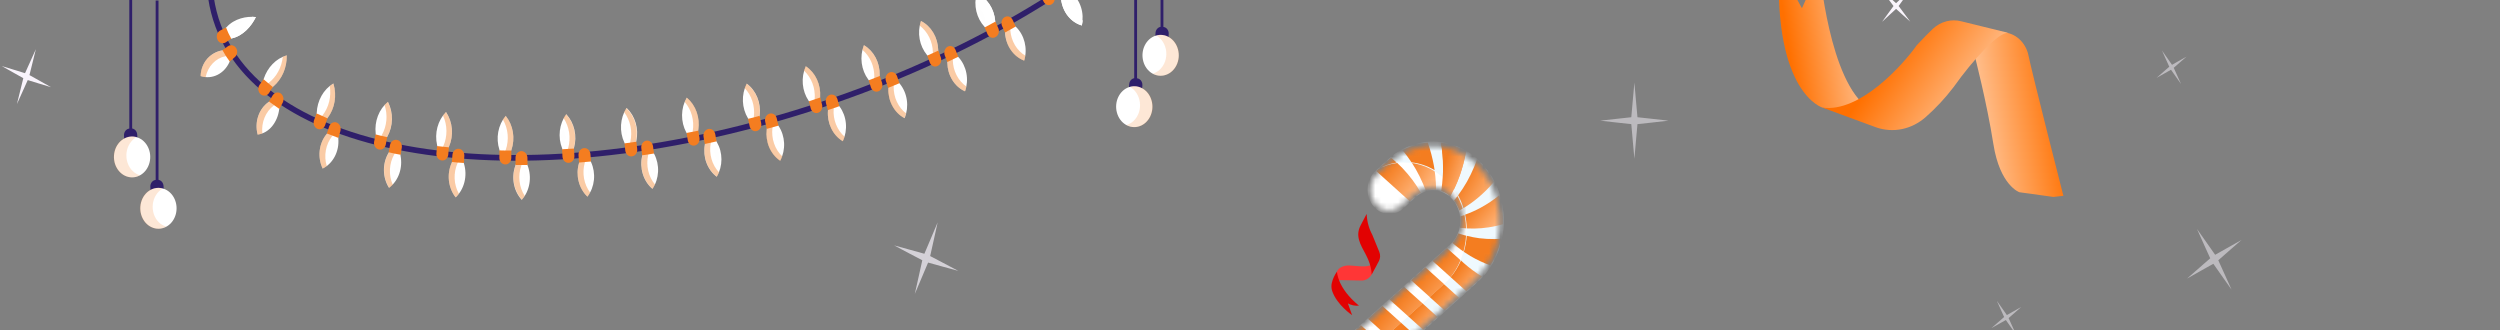 <svg width="439" height="58" viewBox="0 0 439 58" fill="none" xmlns="http://www.w3.org/2000/svg">
<rect x="0" y="0" width="439" height="58" fill="#808080" stroke="none"/>
<g clip-path="url(#clip0_9801_1904)">
<path d="M234.49 49.169L234.773 47.697C234.773 47.697 235.159 46.467 237.232 46.635C239.304 46.803 240.341 46.971 241.226 46.212L241.744 46.561L240.961 47.999C240.773 48.408 240.481 48.745 240.122 48.97C239.764 49.194 239.353 49.296 238.943 49.263C237.43 49.222 234.49 49.169 234.49 49.169Z" fill="#FF3636"/>
<path d="M240.973 41.225L242.214 44.263C242.315 44.517 242.36 44.794 242.346 45.071C242.331 45.348 242.257 45.617 242.129 45.856L240.846 48.235C240.846 48.235 240.973 46.891 239.876 44.781C238.834 42.858 237.972 41.42 238.918 39.586C239.864 37.751 239.99 37.57 239.99 37.57C240.035 38.861 240.373 40.119 240.973 41.225Z" fill="#E20202"/>
<path d="M238.636 53.671C237.967 53.742 237.294 53.607 236.69 53.281L237.431 55.344C237.431 55.344 234.731 53.529 233.924 51.077C233.777 50.623 233.758 50.131 233.87 49.665C234.047 48.947 234.355 48.277 234.774 47.696C234.774 47.696 234.798 50.559 238.636 53.671Z" fill="#E20202"/>
<mask id="mask0_9801_1904" style="mask-type:luminance" maskUnits="userSpaceOnUse" x="228" y="25" width="36" height="48">
<path d="M228.02 69.807C227.959 69.2 228.038 68.586 228.248 68.023C228.459 67.46 228.795 66.966 229.225 66.588L255.019 43.423C256.092 42.409 256.768 40.967 256.902 39.404C257.036 37.842 256.617 36.284 255.735 35.061C254.853 33.839 253.577 33.049 252.18 32.861C250.784 32.673 249.376 33.101 248.259 34.055L246.023 36.071C245.696 36.391 245.314 36.635 244.9 36.786C244.486 36.938 244.049 36.994 243.615 36.952C243.181 36.911 242.759 36.771 242.375 36.543C241.99 36.315 241.651 36.002 241.378 35.624C241.105 35.245 240.903 34.809 240.785 34.342C240.666 33.874 240.634 33.385 240.69 32.903C240.745 32.421 240.888 31.957 241.109 31.538C241.33 31.119 241.624 30.755 241.974 30.466L244.21 28.45C246.662 26.316 249.768 25.343 252.857 25.741C255.947 26.139 258.772 27.877 260.723 30.578C262.674 33.28 263.594 36.729 263.284 40.181C262.974 43.633 261.46 46.81 259.068 49.027L233.25 72.192C232.92 72.49 232.54 72.713 232.133 72.846C231.725 72.98 231.298 73.023 230.876 72.972C230.149 72.882 229.472 72.52 228.953 71.945C228.434 71.37 228.106 70.617 228.02 69.807Z" fill="white"/>
</mask>
<g mask="url(#mask0_9801_1904)">
<path d="M228.241 72.072C228.554 72.511 228.942 72.877 229.382 73.149C229.822 73.42 230.306 73.592 230.806 73.655C231.306 73.717 231.812 73.669 232.295 73.513C232.778 73.356 233.229 73.095 233.621 72.744L259.415 49.579C261.985 47.271 263.628 43.919 263.982 40.259C264.337 36.6 263.373 32.934 261.304 30.067C259.234 27.2 256.229 25.367 252.948 24.972C249.667 24.577 246.38 25.652 243.81 27.96L241.574 29.976C241.183 30.329 240.857 30.765 240.616 31.258C240.376 31.751 240.225 32.292 240.171 32.851C240.118 33.41 240.164 33.974 240.307 34.513C240.449 35.052 240.685 35.554 241.002 35.991C241.318 36.428 241.709 36.791 242.151 37.059C242.594 37.328 243.079 37.496 243.58 37.556C244.08 37.615 244.587 37.563 245.07 37.404C245.553 37.246 246.003 36.982 246.394 36.629L248.63 34.613C249.12 34.172 249.682 33.842 250.286 33.644C250.89 33.445 251.523 33.381 252.149 33.455C252.775 33.53 253.382 33.741 253.935 34.077C254.488 34.412 254.976 34.866 255.372 35.413C255.767 35.959 256.063 36.587 256.241 37.26C256.419 37.934 256.476 38.64 256.41 39.338C256.343 40.037 256.154 40.714 255.853 41.33C255.552 41.947 255.145 42.491 254.655 42.933L228.819 66.071C228.428 66.422 228.103 66.857 227.862 67.349C227.621 67.84 227.469 68.38 227.415 68.938C227.362 69.495 227.407 70.059 227.549 70.596C227.69 71.134 227.925 71.636 228.241 72.072Z" fill="white"/>
<path d="M242.37 64.713L239.719 62.327L236.441 59.37L238.96 57.105L242.244 60.062L244.889 62.448L242.37 64.713Z" fill="#F47D20"/>
<path d="M246.148 61.319L243.497 58.934L240.22 55.977L242.732 53.712L246.016 56.669L248.667 59.055L246.148 61.319Z" fill="url(#paint0_linear_9801_1904)"/>
<path d="M249.926 57.926L247.275 55.54L243.991 52.583L246.51 50.325L249.793 53.275L252.444 55.668L249.926 57.926Z" fill="url(#paint1_linear_9801_1904)"/>
<path d="M253.711 54.532L251.06 52.146L247.771 49.189L250.289 46.931L253.579 49.888L256.224 52.267L253.711 54.532Z" fill="url(#paint2_linear_9801_1904)"/>
<path d="M257.481 51.145L254.733 48.672L251.546 45.802L254.064 43.537L256.511 45.735L257.029 46.212C258.036 47.1 259.108 47.891 260.234 48.578C260.234 48.578 260.023 48.799 259.698 49.122C259.373 49.444 259.095 49.713 258.74 50.016L257.481 51.145Z" fill="url(#paint3_linear_9801_1904)"/>
<path d="M261.73 46.608C260.508 46.171 259.323 45.615 258.187 44.948C257.79 44.713 257.41 44.465 257.055 44.223C256.699 43.981 256.271 43.665 255.97 43.416C255.368 42.966 255.036 42.637 255.036 42.637L255.223 42.395C255.37 42.227 255.503 42.045 255.621 41.85C255.741 41.659 255.849 41.459 255.946 41.252C256.024 41.084 256.066 40.97 256.066 40.97C256.066 40.97 256.518 41.131 257.205 41.319L257.555 41.407C258.283 41.59 259.019 41.731 259.76 41.83C260.636 41.937 261.517 41.986 262.399 41.978C263.122 41.978 263.604 41.917 263.604 41.917C263.604 41.917 263.538 42.233 263.423 42.697C263.271 43.263 263.086 43.818 262.869 44.357C262.742 44.653 262.616 44.948 262.495 45.217C262.375 45.486 262.23 45.721 262.122 45.936C262.001 46.168 261.871 46.392 261.73 46.608Z" fill="url(#paint4_linear_9801_1904)"/>
<path d="M260.139 40.077C259.287 40.147 258.431 40.158 257.578 40.11H257.542C256.831 40.063 256.337 40.003 256.337 40.003C256.412 39.67 256.454 39.33 256.463 38.988C256.475 38.764 256.475 38.54 256.463 38.316C256.463 38.128 256.421 38 256.421 38C256.421 38 256.759 37.899 257.271 37.724C258.193 37.398 259.093 36.998 259.964 36.528C261.119 35.905 262.222 35.167 263.26 34.324C263.26 34.324 263.368 34.626 263.489 35.09C263.625 35.663 263.73 36.244 263.802 36.831C263.915 37.682 263.954 38.544 263.917 39.404C263.917 39.404 263.441 39.552 262.711 39.707C261.862 39.891 261.002 40.014 260.139 40.077Z" fill="url(#paint5_linear_9801_1904)"/>
<path d="M256.234 36.971C256.207 36.871 256.175 36.772 256.137 36.676C256.054 36.461 255.959 36.253 255.854 36.051C255.705 35.752 255.529 35.471 255.33 35.211C255.33 35.211 255.625 34.861 256.047 34.29C256.06 34.265 256.076 34.242 256.095 34.223C256.647 33.475 257.156 32.689 257.62 31.871C258.083 31.037 258.501 30.173 258.873 29.283C259.186 28.537 259.355 28.04 259.355 28.04C259.355 28.04 259.584 28.242 259.897 28.571C260.297 28.965 260.667 29.395 261.006 29.855C261.346 30.306 261.666 30.778 261.964 31.266C262.181 31.683 262.331 31.938 262.331 31.938C261.452 32.986 260.49 33.944 259.457 34.801C258.673 35.451 257.847 36.037 256.987 36.555C256.529 36.817 256.234 36.971 256.234 36.971Z" fill="url(#paint6_linear_9801_1904)"/>
<path d="M250.354 33.477C250.354 33.477 250.179 32.973 249.884 32.268C249.512 31.395 249.091 30.549 248.625 29.734C248.378 29.297 248.118 28.874 247.865 28.491C247.612 28.108 247.317 27.684 247.07 27.362C246.606 26.744 246.263 26.34 246.263 26.34L246.931 26.011C247.421 25.783 247.924 25.595 248.438 25.447C249.185 25.225 249.95 25.081 250.721 25.016C251.185 26.353 251.545 27.731 251.8 29.136C251.842 29.385 251.878 29.633 251.914 29.875C252.017 30.585 252.087 31.301 252.125 32.019C252.179 32.798 252.173 33.323 252.173 33.323C251.869 33.295 251.562 33.295 251.258 33.323C250.953 33.344 250.65 33.396 250.354 33.477Z" fill="url(#paint7_linear_9801_1904)"/>
<path d="M247.571 35.365L241.648 30.023C241.648 30.023 241.853 29.848 242.136 29.586L242.914 28.914L243.775 28.134L244.143 27.825L244.306 27.691C244.306 27.691 244.703 28.014 245.264 28.531L245.3 28.565C245.96 29.175 246.586 29.831 247.173 30.527C247.769 31.228 248.325 31.971 248.836 32.751C249.252 33.423 249.499 33.847 249.499 33.847C249.224 33.99 248.964 34.166 248.722 34.371L248.577 34.485L248.372 34.667L247.963 35.029L247.571 35.365Z" fill="url(#paint8_linear_9801_1904)"/>
<path d="M243.81 27.926L241.689 29.855C244.068 28.501 246.81 28.174 249.391 28.935C251.972 29.696 254.211 31.492 255.678 33.98C257.146 36.467 257.739 39.471 257.345 42.416C256.951 45.361 255.596 48.041 253.541 49.941L231.079 70.103C230.586 70.546 229.989 70.823 229.36 70.901C228.73 70.98 228.093 70.857 227.524 70.546C227.696 71.228 228.016 71.851 228.456 72.361C228.896 72.87 229.442 73.251 230.047 73.467C230.651 73.683 231.293 73.729 231.917 73.601C232.541 73.472 233.127 73.173 233.622 72.73L259.421 49.545C260.694 48.402 261.752 46.99 262.536 45.391C263.319 43.791 263.813 42.035 263.988 40.223C264.163 38.411 264.017 36.578 263.557 34.829C263.097 33.08 262.332 31.449 261.307 30.029C260.282 28.61 259.017 27.429 257.582 26.555C256.148 25.681 254.574 25.131 252.949 24.936C251.325 24.74 249.681 24.904 248.113 25.417C246.545 25.93 245.083 26.782 243.81 27.926Z" fill="#EFF9FE"/>
<path d="M245.263 28.544C244.166 28.702 243.098 29.054 242.1 29.586L242.877 28.914L243.738 28.134L244.106 27.825L244.269 27.691C244.269 27.691 244.666 28.014 245.227 28.531L245.263 28.544Z" fill="#F47D20"/>
<path d="M251.8 29.136C251.842 29.385 251.878 29.633 251.914 29.875C250.658 29.128 249.282 28.665 247.865 28.511C247.582 28.088 247.317 27.705 247.07 27.382C246.606 26.764 246.263 26.36 246.263 26.36L246.931 26.031C247.421 25.804 247.924 25.615 248.438 25.467C249.185 25.245 249.95 25.101 250.721 25.037C251.184 26.367 251.544 27.738 251.8 29.136Z" fill="#F47D20"/>
<path d="M254.674 34.492C254.435 34.284 254.184 34.095 253.921 33.927C253.647 33.778 253.366 33.648 253.077 33.537C253.21 32.672 253.302 31.799 253.355 30.923C253.393 30.398 253.407 29.871 253.397 29.344C253.385 27.91 253.262 26.48 253.029 25.07C253.794 25.178 254.55 25.356 255.289 25.601C256.024 25.869 256.739 26.202 257.428 26.595C257.18 28.004 256.825 29.387 256.367 30.728C256.076 31.561 255.74 32.373 255.361 33.161C254.975 33.967 254.674 34.492 254.674 34.492Z" fill="url(#paint9_linear_9801_1904)"/>
<path d="M256.367 30.728C256.076 31.561 255.74 32.373 255.361 33.161L255.193 32.926C254.664 32.176 254.057 31.499 253.385 30.91C253.424 30.384 253.438 29.857 253.427 29.33C253.416 27.896 253.293 26.466 253.06 25.056C253.825 25.165 254.58 25.342 255.319 25.587C256.055 25.856 256.77 26.188 257.458 26.582C257.201 27.996 256.836 29.383 256.367 30.728Z" fill="url(#paint10_linear_9801_1904)"/>
<path d="M259.457 34.794C258.673 35.444 257.847 36.031 256.987 36.548C256.747 35.76 256.432 35.003 256.047 34.29C256.06 34.265 256.076 34.242 256.095 34.223C256.647 33.475 257.156 32.689 257.619 31.871C258.083 31.037 258.501 30.173 258.873 29.283C259.186 28.537 259.355 28.04 259.355 28.04C259.355 28.04 259.584 28.242 259.897 28.571C260.296 28.965 260.667 29.395 261.006 29.855C261.346 30.306 261.666 30.778 261.964 31.266C262.18 31.683 262.331 31.938 262.331 31.938C261.452 32.984 260.49 33.94 259.457 34.794Z" fill="url(#paint11_linear_9801_1904)"/>
<path d="M262.736 39.673C261.036 40.06 259.299 40.207 257.567 40.11C257.542 39.294 257.445 38.484 257.277 37.69C258.2 37.364 259.1 36.964 259.971 36.494C261.126 35.871 262.229 35.133 263.266 34.29C263.266 34.29 263.375 34.592 263.495 35.056C263.632 35.628 263.736 36.21 263.809 36.797C263.922 37.648 263.96 38.51 263.923 39.37C263.923 39.37 263.459 39.518 262.736 39.673Z" fill="url(#paint12_linear_9801_1904)"/>
<path d="M261.73 46.609C260.508 46.171 259.323 45.616 258.187 44.949C257.79 44.714 257.41 44.465 257.055 44.223C257.32 43.31 257.488 42.365 257.555 41.407C258.283 41.59 259.019 41.731 259.76 41.831C260.636 41.937 261.517 41.986 262.399 41.978C263.122 41.978 263.604 41.918 263.604 41.918C263.604 41.918 263.538 42.234 263.423 42.697C263.271 43.264 263.086 43.818 262.869 44.357C262.742 44.653 262.616 44.949 262.495 45.218C262.375 45.486 262.23 45.722 262.122 45.937C262.002 46.168 261.871 46.392 261.73 46.609Z" fill="#F47D20"/>
<path d="M257.482 51.144L254.734 48.671C255.464 47.798 256.074 46.808 256.542 45.734L257.06 46.212C258.067 47.099 259.139 47.89 260.265 48.577C260.265 48.577 260.055 48.799 259.729 49.121C259.404 49.444 259.127 49.713 258.771 50.015L257.482 51.144Z" fill="url(#paint13_linear_9801_1904)"/>
<path d="M253.698 54.538L251.047 52.152L253.535 49.914H253.571L256.216 52.3L253.698 54.538Z" fill="url(#paint14_linear_9801_1904)"/>
<path d="M249.926 57.925L247.275 55.54L249.794 53.275L252.445 55.667L249.926 57.925Z" fill="url(#paint15_linear_9801_1904)"/>
<path d="M246.148 61.319L243.497 58.933L246.016 56.668L248.667 59.054L246.148 61.319Z" fill="#F47D20"/>
</g>
<g clip-path="url(#clip1_9801_1904)">
<path d="M142.047 19.113C193.145 2.774 229.211 -31.316 222.602 -57.03C215.993 -82.743 169.212 -90.343 118.113 -74.004C67.015 -57.665 30.949 -23.575 37.558 2.139C44.167 27.853 90.948 35.453 142.047 19.113Z" stroke="#2F1F6A" stroke-miterlimit="10"/>
<path fill-rule="evenodd" clip-rule="evenodd" d="M187.964 -1.468L187.12 -0.915L186.278 -0.356L186.323 -0.056C186.459 1.01 186.873 2.007 187.513 2.812C188.153 3.617 188.991 4.194 189.921 4.469L189.973 4.483L189.962 4.438C190.196 3.395 190.15 2.296 189.828 1.281C189.507 0.265 188.925 -0.622 188.155 -1.27L187.964 -1.468Z" fill="white"/>
<path fill-rule="evenodd" clip-rule="evenodd" d="M190.12 3.603C190.094 3.882 190.049 4.159 189.987 4.43L189.999 4.475L189.947 4.461C189.016 4.185 188.179 3.609 187.538 2.804C186.898 1.999 186.484 1.001 186.348 -0.064L186.303 -0.364L187.183 -0.947L187.227 -0.647C187.351 0.276 187.681 1.15 188.186 1.893C188.692 2.636 189.357 3.224 190.12 3.603Z" fill="white"/>
<path fill-rule="evenodd" clip-rule="evenodd" d="M189.122 0.478C189.4 0.992 189.491 1.536 189.306 1.656C189.121 1.775 188.745 1.443 188.461 0.906C188.178 0.37 188.097 -0.153 188.277 -0.271C188.457 -0.389 188.833 -0.057 189.122 0.478Z" fill="#FEFEFE"/>
<path fill-rule="evenodd" clip-rule="evenodd" d="M184.691 0.743C184.813 0.668 184.92 0.567 185.006 0.445C185.092 0.322 185.155 0.182 185.191 0.032C185.227 -0.118 185.236 -0.275 185.217 -0.429C185.198 -0.583 185.152 -0.732 185.081 -0.865L184.513 -1.963C183.921 -1.562 183.302 -1.201 182.7 -0.822L183.252 0.28C183.318 0.419 183.407 0.541 183.516 0.64C183.624 0.739 183.75 0.812 183.884 0.855C184.019 0.898 184.159 0.911 184.298 0.892C184.437 0.872 184.571 0.822 184.691 0.743Z" fill="#F47D20"/>
<path fill-rule="evenodd" clip-rule="evenodd" d="M178.213 4.551C177.921 4.717 177.638 4.892 177.345 5.052L176.466 5.532L176.489 5.832C176.565 6.907 176.92 7.934 177.511 8.787C178.101 9.64 178.902 10.282 179.813 10.633L179.853 10.62L179.872 10.566C180.164 9.54 180.182 8.44 179.922 7.401C179.661 6.363 179.135 5.432 178.408 4.724L178.213 4.551Z" fill="white"/>
<path fill-rule="evenodd" clip-rule="evenodd" d="M180.058 9.782C180.017 10.057 179.957 10.329 179.879 10.594L179.861 10.648L179.821 10.66C178.909 10.31 178.109 9.668 177.518 8.815C176.927 7.962 176.572 6.935 176.497 5.86L176.473 5.56L177.389 5.056L177.414 5.362C177.491 6.286 177.773 7.175 178.235 7.947C178.697 8.719 179.324 9.35 180.058 9.782Z" fill="#F47D20" fill-opacity="0.4"/>
<path fill-rule="evenodd" clip-rule="evenodd" d="M176.431 3.004C176.307 3.072 176.197 3.167 176.106 3.283C176.016 3.399 175.947 3.534 175.904 3.68C175.861 3.827 175.844 3.981 175.855 4.135C175.866 4.289 175.904 4.439 175.967 4.576L176.47 5.712C177.102 5.365 177.737 5.024 178.354 4.657L177.836 3.526C177.776 3.387 177.691 3.264 177.587 3.162C177.483 3.061 177.362 2.983 177.231 2.935C177.1 2.886 176.962 2.867 176.825 2.879C176.687 2.891 176.553 2.934 176.431 3.004Z" fill="#F47D20"/>
<path fill-rule="evenodd" clip-rule="evenodd" d="M179.246 6.58C179.496 7.133 179.533 7.695 179.366 7.778C179.199 7.862 178.821 7.524 178.571 6.971C178.321 6.417 178.284 5.856 178.451 5.772C178.619 5.689 178.991 6.028 179.246 6.58Z" fill="#FEFEFE"/>
<path fill-rule="evenodd" clip-rule="evenodd" d="M173.055 4.922L173.919 4.447L174.789 3.976L174.765 3.67C174.675 2.608 174.326 1.594 173.756 0.739C173.185 -0.116 172.415 -0.779 171.531 -1.177L171.484 -1.192L171.495 -1.148C171.222 -0.125 171.207 0.963 171.451 1.996C171.696 3.029 172.191 3.967 172.881 4.706L173.055 4.922Z" fill="white"/>
<path fill-rule="evenodd" clip-rule="evenodd" d="M171.303 -0.345C171.341 -0.616 171.397 -0.884 171.469 -1.146L171.459 -1.185L171.506 -1.17C172.39 -0.772 173.16 -0.109 173.731 0.746C174.302 1.602 174.651 2.616 174.74 3.677L174.763 3.978L173.856 4.473L173.838 4.171C173.768 3.247 173.502 2.355 173.061 1.569C172.62 0.783 172.017 0.127 171.303 -0.345Z" fill="white"/>
<path fill-rule="evenodd" clip-rule="evenodd" d="M174.81 6.508C174.937 6.442 175.05 6.349 175.143 6.232C175.237 6.116 175.308 5.98 175.353 5.832C175.398 5.684 175.416 5.527 175.405 5.371C175.395 5.215 175.356 5.063 175.292 4.924L174.796 3.792L172.905 4.819L173.387 5.962C173.446 6.105 173.53 6.233 173.634 6.339C173.739 6.445 173.861 6.526 173.994 6.577C174.127 6.628 174.268 6.648 174.409 6.636C174.549 6.625 174.685 6.581 174.81 6.508Z" fill="#F47D20"/>
<path fill-rule="evenodd" clip-rule="evenodd" d="M172.083 2.862C171.842 2.3 171.797 1.747 171.981 1.688C172.165 1.629 172.504 1.961 172.735 2.527C172.967 3.092 173.022 3.642 172.838 3.7C172.653 3.759 172.308 3.423 172.083 2.862Z" fill="#FEFEFE"/>
<path fill-rule="evenodd" clip-rule="evenodd" d="M168.137 9.854L167.24 10.286L166.344 10.717L166.352 11.022C166.369 12.097 166.668 13.143 167.211 14.031C167.754 14.919 168.519 15.609 169.408 16.017L169.457 16.037L169.477 15.989C169.823 14.986 169.899 13.891 169.695 12.839C169.492 11.787 169.018 10.825 168.332 10.069L168.137 9.854Z" fill="white"/>
<path fill-rule="evenodd" clip-rule="evenodd" d="M169.697 15.189C169.642 15.461 169.569 15.729 169.477 15.989L169.457 16.038L169.409 16.017C168.519 15.61 167.755 14.919 167.211 14.031C166.668 13.144 166.369 12.097 166.352 11.022L166.344 10.717L167.304 10.26L167.312 10.565C167.332 11.496 167.561 12.408 167.978 13.216C168.395 14.024 168.986 14.702 169.697 15.189Z" fill="#F47D20" fill-opacity="0.4"/>
<path fill-rule="evenodd" clip-rule="evenodd" d="M166.446 8.176C166.191 8.303 165.992 8.538 165.89 8.828C165.789 9.119 165.793 9.443 165.902 9.731L166.346 10.892L168.263 9.965L167.809 8.807C167.757 8.665 167.681 8.536 167.584 8.427C167.487 8.318 167.372 8.231 167.245 8.173C167.118 8.114 166.982 8.084 166.845 8.084C166.708 8.085 166.572 8.116 166.446 8.176Z" fill="#F47D20"/>
<path fill-rule="evenodd" clip-rule="evenodd" d="M169.063 11.947C169.285 12.516 169.31 13.075 169.111 13.138C168.911 13.202 168.582 12.843 168.351 12.277C168.119 11.712 168.104 11.15 168.303 11.086C168.502 11.023 168.834 11.369 169.063 11.947Z" fill="#FEFEFE"/>
<path fill-rule="evenodd" clip-rule="evenodd" d="M162.965 9.874L163.864 9.472L164.76 9.058L164.751 8.753C164.721 7.686 164.425 6.649 163.898 5.757C163.372 4.866 162.634 4.156 161.767 3.706L161.724 3.683L161.704 3.732C161.376 4.733 161.303 5.817 161.492 6.862C161.682 7.908 162.128 8.875 162.779 9.655L162.965 9.874Z" fill="white"/>
<path fill-rule="evenodd" clip-rule="evenodd" d="M161.499 4.509C161.549 4.245 161.618 3.985 161.704 3.732L161.724 3.684L161.767 3.706C162.633 4.156 163.371 4.866 163.898 5.757C164.425 6.649 164.72 7.686 164.751 8.754L164.759 9.059C164.448 9.212 164.138 9.348 163.825 9.49L163.816 9.185C163.793 8.256 163.571 7.346 163.167 6.532C162.764 5.718 162.192 5.024 161.499 4.509Z" fill="#F47D20" fill-opacity="0.4"/>
<path fill-rule="evenodd" clip-rule="evenodd" d="M164.629 11.591C164.758 11.534 164.876 11.448 164.976 11.339C165.075 11.23 165.153 11.099 165.206 10.955C165.259 10.81 165.286 10.656 165.284 10.5C165.282 10.344 165.252 10.189 165.196 10.046L164.757 8.884C164.121 9.196 163.468 9.465 162.827 9.76L163.253 10.933C163.302 11.08 163.378 11.213 163.474 11.326C163.571 11.439 163.687 11.529 163.816 11.59C163.944 11.652 164.083 11.683 164.222 11.684C164.362 11.684 164.5 11.652 164.629 11.591Z" fill="#F47D20"/>
<path fill-rule="evenodd" clip-rule="evenodd" d="M162.092 7.758C161.884 7.179 161.86 6.626 162.054 6.564C162.248 6.502 162.566 6.877 162.777 7.449C162.989 8.02 163.009 8.581 162.815 8.643C162.621 8.705 162.303 8.33 162.092 7.758Z" fill="#FEFEFE"/>
<path fill-rule="evenodd" clip-rule="evenodd" d="M157.831 14.489L156.916 14.872C156.615 14.999 156.31 15.132 156 15.249L155.991 15.548C155.957 16.623 156.205 17.686 156.704 18.607C157.203 19.528 157.931 20.266 158.799 20.73L158.848 20.751L158.867 20.703C159.262 19.721 159.391 18.631 159.239 17.567C159.088 16.503 158.661 15.512 158.013 14.715L157.831 14.489Z" fill="white"/>
<path fill-rule="evenodd" clip-rule="evenodd" d="M159.105 19.909C159.038 20.179 158.951 20.443 158.844 20.698L158.821 20.753L158.776 20.725C157.907 20.265 157.177 19.531 156.675 18.613C156.173 17.696 155.922 16.635 155.951 15.561L155.96 15.262L156.936 14.866L156.928 15.17C156.907 16.1 157.095 17.021 157.476 17.849C157.856 18.677 158.416 19.385 159.105 19.909Z" fill="#F47D20" fill-opacity="0.4"/>
<path fill-rule="evenodd" clip-rule="evenodd" d="M156.192 12.727C156.061 12.778 155.941 12.859 155.839 12.964C155.737 13.068 155.654 13.195 155.596 13.336C155.539 13.477 155.507 13.63 155.503 13.785C155.499 13.94 155.523 14.095 155.573 14.24L155.955 15.432C156.623 15.177 157.275 14.884 157.932 14.613L157.542 13.429C157.496 13.283 157.425 13.148 157.331 13.033C157.238 12.918 157.125 12.824 156.999 12.759C156.873 12.693 156.737 12.657 156.599 12.651C156.46 12.646 156.322 12.671 156.192 12.727Z" fill="#F47D20"/>
<path fill-rule="evenodd" clip-rule="evenodd" d="M158.627 16.641C158.825 17.224 158.828 17.783 158.624 17.849C158.42 17.914 158.11 17.524 157.923 16.945C157.737 16.365 157.726 15.801 157.925 15.738C158.125 15.674 158.433 16.058 158.627 16.641Z" fill="#FEFEFE"/>
<path fill-rule="evenodd" clip-rule="evenodd" d="M152.648 14.198L153.56 13.846L154.475 13.487L154.478 13.184C154.501 12.117 154.257 11.063 153.776 10.14C153.294 9.217 152.593 8.462 151.75 7.958L151.706 7.93L151.682 7.986C151.309 8.967 151.185 10.045 151.324 11.101C151.463 12.157 151.86 13.15 152.471 13.971L152.648 14.198Z" fill="white"/>
<path fill-rule="evenodd" clip-rule="evenodd" d="M151.436 8.752C151.503 8.489 151.585 8.232 151.68 7.981L151.705 7.93L151.75 7.958C152.59 8.464 153.29 9.22 153.773 10.142C154.255 11.063 154.501 12.116 154.483 13.183L154.475 13.487L153.519 13.859L153.528 13.554C153.548 12.626 153.369 11.705 153.005 10.869C152.641 10.033 152.103 9.307 151.436 8.752Z" fill="#F47D20" fill-opacity="0.4"/>
<path fill-rule="evenodd" clip-rule="evenodd" d="M154.246 16.034C154.377 15.984 154.499 15.905 154.603 15.802C154.706 15.698 154.791 15.573 154.85 15.432C154.909 15.291 154.943 15.139 154.948 14.983C154.954 14.828 154.931 14.673 154.882 14.527L154.505 13.333L152.547 14.098L152.919 15.294C152.961 15.441 153.03 15.577 153.12 15.694C153.21 15.811 153.32 15.907 153.444 15.976C153.567 16.045 153.702 16.085 153.84 16.095C153.977 16.105 154.115 16.084 154.246 16.034Z" fill="#F47D20"/>
<path fill-rule="evenodd" clip-rule="evenodd" d="M151.876 12.032C151.698 11.444 151.706 10.91 151.893 10.82C152.08 10.73 152.384 11.158 152.567 11.745C152.75 12.332 152.749 12.893 152.555 12.955C152.361 13.017 152.059 12.619 151.876 12.032Z" fill="#FEFEFE"/>
<path fill-rule="evenodd" clip-rule="evenodd" d="M147.283 18.52L146.347 18.819L145.406 19.12L145.386 19.422C145.303 20.494 145.5 21.57 145.955 22.52C146.409 23.469 147.101 24.25 147.946 24.768L147.99 24.796L148.015 24.746C148.455 23.791 148.636 22.712 148.534 21.643C148.433 20.573 148.054 19.56 147.444 18.727L147.283 18.52Z" fill="white"/>
<path fill-rule="evenodd" clip-rule="evenodd" d="M148.321 24.008C148.24 24.272 148.14 24.528 148.022 24.773L147.997 24.823L147.952 24.796C147.108 24.278 146.416 23.497 145.962 22.548C145.507 21.598 145.309 20.521 145.393 19.449L145.412 19.148L146.408 18.829L146.389 19.131C146.323 20.059 146.465 20.991 146.802 21.843C147.14 22.695 147.662 23.439 148.321 24.008Z" fill="#F47D20" fill-opacity="0.4"/>
<path fill-rule="evenodd" clip-rule="evenodd" d="M145.744 16.646C145.611 16.689 145.486 16.762 145.378 16.859C145.27 16.957 145.18 17.078 145.115 17.216C145.05 17.353 145.01 17.504 144.998 17.659C144.986 17.814 145.002 17.971 145.045 18.119L145.358 19.334C146.03 19.119 146.707 18.902 147.375 18.652L147.063 17.437C146.977 17.14 146.792 16.892 146.546 16.745C146.3 16.597 146.013 16.562 145.744 16.646Z" fill="#F47D20"/>
<path fill-rule="evenodd" clip-rule="evenodd" d="M147.996 20.71C148.149 21.306 148.136 21.842 147.944 21.933C147.752 22.025 147.442 21.575 147.279 20.982C147.116 20.388 147.137 19.821 147.336 19.757C147.535 19.693 147.831 20.111 147.996 20.71Z" fill="#FEFEFE"/>
<path fill-rule="evenodd" clip-rule="evenodd" d="M142.134 17.922L143.065 17.624L143.996 17.326L144.015 17.025C144.088 15.96 143.895 14.894 143.456 13.945C143.017 12.996 142.35 12.203 141.53 11.655L141.49 11.625L141.481 11.671C141.059 12.628 140.883 13.699 140.974 14.763C141.065 15.826 141.418 16.842 141.994 17.695L142.134 17.922Z" fill="white"/>
<path fill-rule="evenodd" clip-rule="evenodd" d="M141.179 12.406C141.262 12.152 141.362 11.906 141.481 11.67L141.506 11.62L141.545 11.65C142.364 12.199 143.031 12.992 143.471 13.94C143.91 14.888 144.106 15.954 144.035 17.018L144.011 17.322L143.04 17.632L143.064 17.329C143.126 16.4 142.988 15.467 142.66 14.611C142.331 13.754 141.824 12.997 141.179 12.406Z" fill="#F47D20" fill-opacity="0.4"/>
<path fill-rule="evenodd" clip-rule="evenodd" d="M143.643 19.81C143.777 19.767 143.901 19.695 144.009 19.597C144.117 19.499 144.207 19.378 144.272 19.24C144.337 19.103 144.377 18.952 144.389 18.797C144.401 18.642 144.385 18.486 144.342 18.338L144.03 17.122L142.045 17.787L142.358 19.002C142.394 19.15 142.457 19.288 142.541 19.409C142.626 19.53 142.731 19.631 142.85 19.706C142.97 19.781 143.101 19.829 143.237 19.846C143.373 19.864 143.511 19.852 143.643 19.81Z" fill="#F47D20"/>
<path fill-rule="evenodd" clip-rule="evenodd" d="M141.47 15.715C141.317 15.119 141.345 14.579 141.539 14.517C141.733 14.455 142.016 14.883 142.174 15.478C142.332 16.073 142.297 16.609 142.1 16.678C141.902 16.747 141.623 16.312 141.47 15.715Z" fill="#FEFEFE"/>
<path fill-rule="evenodd" clip-rule="evenodd" d="M136.57 21.915L135.619 22.176L134.675 22.442L134.639 22.743C134.51 23.805 134.661 24.886 135.072 25.855C135.484 26.823 136.139 27.637 136.957 28.197L137.001 28.225L137.026 28.175C137.509 27.247 137.739 26.18 137.686 25.107C137.633 24.034 137.301 23 136.729 22.135L136.57 21.915Z" fill="white"/>
<path fill-rule="evenodd" clip-rule="evenodd" d="M137.366 27.463C137.271 27.724 137.155 27.975 137.02 28.213L136.995 28.263L136.95 28.235C136.126 27.674 135.467 26.854 135.055 25.879C134.642 24.903 134.494 23.814 134.629 22.746L134.665 22.445L135.67 22.166L135.64 22.465C135.529 23.393 135.629 24.337 135.931 25.21C136.233 26.084 136.726 26.859 137.366 27.463Z" fill="#F47D20" fill-opacity="0.4"/>
<path fill-rule="evenodd" clip-rule="evenodd" d="M135.13 19.956C134.993 19.992 134.865 20.059 134.753 20.152C134.64 20.246 134.546 20.364 134.475 20.499C134.405 20.634 134.36 20.784 134.343 20.94C134.325 21.095 134.337 21.253 134.375 21.404L134.648 22.632L136.694 22.062L136.412 20.837C136.383 20.683 136.326 20.537 136.244 20.409C136.163 20.28 136.059 20.171 135.939 20.089C135.819 20.006 135.686 19.952 135.546 19.929C135.407 19.907 135.265 19.916 135.13 19.956Z" fill="#F47D20"/>
<path fill-rule="evenodd" clip-rule="evenodd" d="M137.191 24.141C137.344 24.737 137.277 25.272 137.071 25.331C136.865 25.391 136.595 24.947 136.451 24.323C136.307 23.7 136.364 23.187 136.569 23.127C136.775 23.068 137.052 23.54 137.191 24.141Z" fill="#FEFEFE"/>
<path fill-rule="evenodd" clip-rule="evenodd" d="M131.491 21.017L132.436 20.775L133.371 20.513L133.407 20.212C133.528 19.154 133.383 18.079 132.988 17.108C132.593 16.136 131.963 15.307 131.169 14.714L131.129 14.685L131.103 14.729C130.637 15.659 130.413 16.717 130.454 17.783C130.496 18.849 130.803 19.881 131.339 20.764L131.491 21.017Z" fill="white"/>
<path fill-rule="evenodd" clip-rule="evenodd" d="M130.765 15.47C130.853 15.217 130.957 14.972 131.078 14.737L131.104 14.693L131.144 14.722C131.938 15.315 132.568 16.144 132.963 17.115C133.358 18.087 133.503 19.162 133.382 20.22L133.346 20.521L132.34 20.8L132.376 20.499C132.487 19.579 132.399 18.641 132.118 17.766C131.838 16.891 131.374 16.104 130.765 15.47Z" fill="#F47D20" fill-opacity="0.4"/>
<path fill-rule="evenodd" clip-rule="evenodd" d="M132.886 23.008C133.024 22.973 133.153 22.907 133.267 22.814C133.381 22.721 133.476 22.603 133.548 22.467C133.62 22.331 133.665 22.181 133.683 22.024C133.701 21.868 133.69 21.709 133.65 21.557L133.383 20.328C132.716 20.541 132.036 20.704 131.366 20.864L131.623 22.097C131.649 22.251 131.704 22.398 131.782 22.528C131.861 22.659 131.962 22.77 132.081 22.855C132.199 22.94 132.331 22.998 132.47 23.024C132.608 23.05 132.75 23.045 132.886 23.008Z" fill="#F47D20"/>
<path fill-rule="evenodd" clip-rule="evenodd" d="M130.915 18.777C130.787 18.172 130.844 17.641 131.041 17.59C131.238 17.539 131.505 17.991 131.637 18.606C131.768 19.222 131.706 19.736 131.509 19.787C131.312 19.838 131.027 19.38 130.915 18.777Z" fill="#FEFEFE"/>
<path fill-rule="evenodd" clip-rule="evenodd" d="M125.73 24.681L124.772 24.897L123.815 25.112L123.763 25.413C123.579 26.467 123.676 27.559 124.041 28.554C124.406 29.549 125.023 30.403 125.816 31.011L125.856 31.041L125.887 30.994C126.409 30.098 126.686 29.051 126.686 27.98C126.685 26.91 126.406 25.862 125.883 24.964L125.73 24.681Z" fill="white"/>
<path fill-rule="evenodd" clip-rule="evenodd" d="M126.253 30.262C126.154 30.512 126.035 30.751 125.899 30.978L125.868 31.025L125.828 30.995C125.034 30.387 124.417 29.533 124.052 28.538C123.687 27.543 123.591 26.451 123.774 25.396L123.827 25.096L124.845 24.867L124.798 25.166C124.637 26.083 124.687 27.031 124.941 27.922C125.196 28.813 125.647 29.618 126.253 30.262Z" fill="#F47D20" fill-opacity="0.4"/>
<path fill-rule="evenodd" clip-rule="evenodd" d="M124.368 22.655C124.231 22.683 124.101 22.742 123.985 22.828C123.868 22.914 123.769 23.025 123.692 23.155C123.616 23.285 123.563 23.43 123.538 23.584C123.513 23.737 123.515 23.894 123.546 24.046L123.757 25.288L125.826 24.825L125.604 23.587C125.58 23.434 125.528 23.288 125.452 23.158C125.376 23.027 125.277 22.915 125.162 22.828C125.047 22.741 124.917 22.681 124.781 22.652C124.644 22.622 124.504 22.623 124.368 22.655Z" fill="#F47D20"/>
<path fill-rule="evenodd" clip-rule="evenodd" d="M126.236 26.944C126.349 27.553 126.27 28.085 126.06 28.128C125.85 28.171 125.6 27.72 125.49 27.104C125.38 26.488 125.462 25.967 125.665 25.92C125.869 25.873 126.127 26.333 126.236 26.944Z" fill="#FEFEFE"/>
<path fill-rule="evenodd" clip-rule="evenodd" d="M120.666 23.489L121.62 23.305L122.569 23.116L122.621 22.816C122.786 21.764 122.688 20.68 122.337 19.685C121.986 18.69 121.396 17.823 120.633 17.178L120.593 17.149L120.567 17.194C120.056 18.096 119.78 19.139 119.769 20.208C119.758 21.276 120.013 22.328 120.506 23.245L120.666 23.489Z" fill="white"/>
<path fill-rule="evenodd" clip-rule="evenodd" d="M120.232 17.904C120.333 17.654 120.451 17.415 120.587 17.187L120.613 17.142L120.653 17.172C121.416 17.816 122.006 18.684 122.357 19.679C122.708 20.674 122.806 21.757 122.641 22.81L122.589 23.11L121.594 23.307L121.646 23.007C121.793 22.093 121.742 21.152 121.496 20.264C121.249 19.375 120.816 18.566 120.232 17.904Z" fill="#F47D20" fill-opacity="0.4"/>
<path fill-rule="evenodd" clip-rule="evenodd" d="M121.988 25.552C122.124 25.526 122.254 25.469 122.371 25.386C122.487 25.303 122.587 25.195 122.665 25.067C122.744 24.94 122.798 24.796 122.826 24.645C122.854 24.493 122.854 24.337 122.827 24.186L122.621 22.942L120.569 23.345L120.766 24.591C120.787 24.745 120.837 24.893 120.91 25.025C120.984 25.158 121.081 25.272 121.195 25.362C121.309 25.451 121.438 25.514 121.574 25.547C121.711 25.58 121.851 25.581 121.988 25.552Z" fill="#F47D20"/>
<path fill-rule="evenodd" clip-rule="evenodd" d="M120.226 21.211C120.134 20.601 120.214 20.075 120.414 20.035C120.614 19.995 120.851 20.456 120.954 21.069C121.058 21.681 120.966 22.205 120.766 22.245C120.566 22.285 120.304 21.832 120.226 21.211Z" fill="#FEFEFE"/>
<path fill-rule="evenodd" clip-rule="evenodd" d="M114.757 26.808C114.437 26.863 114.118 26.922 113.795 26.965L112.822 27.101L112.759 27.399C112.522 28.442 112.564 29.541 112.878 30.559C113.192 31.578 113.766 32.472 114.528 33.131L114.57 33.166L114.601 33.12C115.172 32.255 115.503 31.221 115.556 30.147C115.608 29.072 115.378 28.003 114.895 27.072L114.757 26.808Z" fill="white"/>
<path fill-rule="evenodd" clip-rule="evenodd" d="M115.022 32.411C114.909 32.659 114.774 32.894 114.62 33.113L114.589 33.159L114.548 33.124C113.786 32.465 113.212 31.571 112.898 30.553C112.583 29.534 112.542 28.436 112.778 27.392L112.842 27.095L113.881 26.944L113.816 27.236C113.613 28.142 113.618 29.09 113.829 29.995C114.039 30.899 114.45 31.73 115.022 32.411Z" fill="#F47D20" fill-opacity="0.4"/>
<path fill-rule="evenodd" clip-rule="evenodd" d="M113.509 24.698C113.372 24.717 113.239 24.767 113.12 24.845C113 24.922 112.896 25.025 112.812 25.148C112.729 25.272 112.669 25.413 112.635 25.562C112.601 25.712 112.594 25.869 112.615 26.021L112.764 27.271C113.466 27.173 114.165 27.082 114.838 26.957L114.673 25.707C114.657 25.555 114.613 25.409 114.545 25.275C114.477 25.142 114.387 25.026 114.279 24.932C114.17 24.838 114.047 24.769 113.914 24.729C113.782 24.689 113.645 24.678 113.509 24.698Z" fill="#F47D20"/>
<path fill-rule="evenodd" clip-rule="evenodd" d="M115.156 29.094C115.233 29.708 115.131 30.235 114.92 30.273C114.709 30.31 114.48 29.84 114.404 29.231C114.329 28.622 114.434 28.088 114.64 28.052C114.846 28.016 115.088 28.476 115.156 29.094Z" fill="#FEFEFE"/>
<path fill-rule="evenodd" clip-rule="evenodd" d="M109.763 25.305L110.725 25.166L111.681 25.029L111.744 24.732C111.964 23.695 111.924 22.609 111.628 21.595C111.332 20.58 110.792 19.677 110.067 18.983L110.027 18.953L110 18.992C109.447 19.862 109.12 20.887 109.056 21.953C108.991 23.019 109.191 24.085 109.634 25.032L109.763 25.305Z" fill="white"/>
<path fill-rule="evenodd" clip-rule="evenodd" d="M109.599 19.693C109.704 19.454 109.825 19.224 109.96 19.005L109.993 18.964L110.003 19.003C110.731 19.695 111.273 20.598 111.569 21.613C111.865 22.628 111.903 23.715 111.68 24.752L111.616 25.05L110.618 25.188L110.683 24.896C110.888 23.996 110.896 23.053 110.708 22.148C110.519 21.243 110.139 20.401 109.599 19.693Z" fill="#F47D20" fill-opacity="0.4"/>
<path fill-rule="evenodd" clip-rule="evenodd" d="M110.985 27.454C111.123 27.436 111.256 27.388 111.377 27.311C111.497 27.235 111.603 27.132 111.688 27.008C111.772 26.885 111.833 26.744 111.868 26.594C111.903 26.443 111.91 26.287 111.89 26.133L111.746 24.882L109.667 25.179L109.801 26.433C109.816 26.588 109.859 26.738 109.928 26.874C109.996 27.01 110.089 27.129 110.199 27.225C110.31 27.32 110.436 27.389 110.571 27.429C110.706 27.468 110.847 27.477 110.985 27.454Z" fill="#F47D20"/>
<path fill-rule="evenodd" clip-rule="evenodd" d="M109.424 23C109.358 22.388 109.466 21.865 109.664 21.838C109.862 21.811 110.086 22.306 110.145 22.891C110.203 23.475 110.103 24.026 109.906 24.059C109.71 24.091 109.491 23.618 109.424 23Z" fill="#FEFEFE"/>
<path fill-rule="evenodd" clip-rule="evenodd" d="M103.703 28.202L102.717 28.288L101.743 28.376L101.662 28.667C101.365 29.689 101.345 30.787 101.602 31.824C101.86 32.86 102.385 33.789 103.111 34.495L103.153 34.53L103.185 34.49C103.801 33.665 104.187 32.657 104.295 31.589C104.404 30.521 104.23 29.44 103.796 28.48L103.703 28.202Z" fill="white"/>
<path fill-rule="evenodd" clip-rule="evenodd" d="M103.626 33.812C103.497 34.052 103.35 34.278 103.186 34.489L103.153 34.53L103.112 34.495C102.386 33.788 101.862 32.859 101.605 31.822C101.348 30.785 101.37 29.687 101.667 28.666L101.749 28.374L102.765 28.284L102.684 28.576C102.436 29.466 102.392 30.412 102.557 31.327C102.721 32.242 103.089 33.097 103.626 33.812Z" fill="#F47D20" fill-opacity="0.4"/>
<path fill-rule="evenodd" clip-rule="evenodd" d="M102.558 26.01C102.419 26.019 102.283 26.06 102.158 26.129C102.034 26.199 101.923 26.295 101.833 26.414C101.743 26.532 101.675 26.67 101.633 26.818C101.591 26.967 101.577 27.123 101.59 27.278L101.673 28.543L103.781 28.358L103.683 27.098C103.675 26.943 103.639 26.792 103.577 26.653C103.516 26.514 103.43 26.39 103.325 26.288C103.22 26.187 103.098 26.11 102.966 26.062C102.835 26.014 102.696 25.997 102.558 26.01Z" fill="#F47D20"/>
<path fill-rule="evenodd" clip-rule="evenodd" d="M103.958 30.515C104.002 31.104 103.873 31.652 103.662 31.671C103.452 31.69 103.245 31.201 103.204 30.581C103.164 29.96 103.291 29.449 103.501 29.43C103.712 29.411 103.912 29.896 103.958 30.515Z" fill="#FEFEFE"/>
<path fill-rule="evenodd" clip-rule="evenodd" d="M98.787 26.347L99.753 26.292L100.719 26.236L100.8 25.945C101.082 24.924 101.105 23.836 100.869 22.8C100.632 21.765 100.144 20.822 99.459 20.076L99.448 20.032L99.415 20.072C98.818 20.9 98.436 21.897 98.312 22.953C98.188 24.009 98.326 25.083 98.712 26.058L98.787 26.347Z" fill="white"/>
<path fill-rule="evenodd" clip-rule="evenodd" d="M98.963 20.742C99.087 20.511 99.227 20.291 99.381 20.083L99.413 20.043L99.425 20.087C100.111 20.832 100.6 21.773 100.839 22.808C101.077 23.843 101.056 24.932 100.776 25.953L100.695 26.244L99.686 26.301L99.769 26.015C100.019 25.129 100.076 24.188 99.936 23.271C99.796 22.354 99.462 21.487 98.963 20.742Z" fill="#F47D20" fill-opacity="0.4"/>
<path fill-rule="evenodd" clip-rule="evenodd" d="M99.88 28.592C100.019 28.585 100.155 28.547 100.279 28.48C100.404 28.413 100.516 28.319 100.608 28.203C100.7 28.087 100.77 27.952 100.814 27.805C100.858 27.658 100.875 27.503 100.865 27.348L100.789 26.087L98.708 26.21L98.769 27.475C98.774 27.631 98.807 27.784 98.866 27.925C98.925 28.067 99.01 28.193 99.113 28.297C99.217 28.401 99.338 28.481 99.47 28.532C99.602 28.582 99.742 28.603 99.88 28.592Z" fill="#F47D20"/>
<path fill-rule="evenodd" clip-rule="evenodd" d="M98.579 24.031C98.548 23.408 98.692 22.897 98.889 22.889C99.086 22.88 99.281 23.366 99.312 23.99C99.343 24.613 99.21 25.12 99.002 25.132C98.795 25.144 98.609 24.649 98.579 24.031Z" fill="#FEFEFE"/>
<path fill-rule="evenodd" clip-rule="evenodd" d="M92.547 28.82C92.222 28.833 91.896 28.823 91.568 28.825L90.586 28.819L90.492 29.103C90.131 30.102 90.042 31.199 90.235 32.256C90.428 33.313 90.895 34.284 91.578 35.047L91.589 35.092L91.634 35.077C92.315 34.306 92.777 33.326 92.959 32.26C93.142 31.195 93.038 30.092 92.66 29.091L92.547 28.82Z" fill="white"/>
<path fill-rule="evenodd" clip-rule="evenodd" d="M92.146 34.406C92.002 34.634 91.84 34.847 91.663 35.043L91.618 35.058L91.607 35.013C90.923 34.251 90.455 33.28 90.262 32.223C90.069 31.165 90.159 30.068 90.521 29.069L90.615 28.785L91.64 28.79L91.546 29.073C91.234 29.945 91.126 30.892 91.231 31.825C91.336 32.758 91.651 33.646 92.146 34.406Z" fill="#F47D20" fill-opacity="0.4"/>
<path fill-rule="evenodd" clip-rule="evenodd" d="M91.561 26.535C91.423 26.534 91.286 26.564 91.159 26.623C91.032 26.682 90.917 26.769 90.82 26.879C90.723 26.988 90.647 27.118 90.596 27.261C90.544 27.404 90.519 27.558 90.522 27.712L90.519 28.979C91.224 28.977 91.933 28.991 92.634 28.972L92.617 27.711C92.613 27.4 92.5 27.103 92.302 26.883C92.105 26.664 91.839 26.539 91.561 26.535Z" fill="#F47D20"/>
<path fill-rule="evenodd" clip-rule="evenodd" d="M92.686 31.14C92.69 31.741 92.529 32.269 92.314 32.272C92.099 32.274 91.932 31.791 91.923 31.148C91.914 30.506 92.081 30.024 92.291 30.023C92.501 30.022 92.678 30.521 92.686 31.14Z" fill="#FEFEFE"/>
<path fill-rule="evenodd" clip-rule="evenodd" d="M87.783 26.572C88.105 26.59 88.43 26.595 88.747 26.59L89.717 26.593L89.811 26.31C90.15 25.316 90.236 24.236 90.062 23.19C89.888 22.143 89.46 21.17 88.825 20.376L88.814 20.331L88.781 20.372C88.131 21.15 87.686 22.113 87.494 23.157C87.302 24.201 87.371 25.284 87.694 26.287L87.783 26.572Z" fill="white"/>
<path fill-rule="evenodd" clip-rule="evenodd" d="M88.318 21.003C88.458 20.78 88.613 20.569 88.781 20.372L88.814 20.331L88.825 20.376C89.46 21.17 89.888 22.143 90.062 23.19C90.237 24.236 90.15 25.316 89.812 26.31L89.717 26.593L88.704 26.592L88.81 26.311C89.111 25.447 89.223 24.515 89.138 23.591C89.052 22.668 88.771 21.781 88.318 21.003Z" fill="#F47D20" fill-opacity="0.4"/>
<path fill-rule="evenodd" clip-rule="evenodd" d="M88.726 28.877C88.866 28.881 89.005 28.853 89.134 28.796C89.264 28.738 89.382 28.652 89.481 28.542C89.58 28.432 89.658 28.3 89.711 28.155C89.763 28.011 89.789 27.856 89.787 27.699L89.791 26.437C89.099 26.429 88.403 26.447 87.709 26.409L87.687 27.665C87.681 27.822 87.703 27.978 87.753 28.125C87.802 28.272 87.878 28.406 87.975 28.519C88.072 28.632 88.189 28.723 88.318 28.784C88.447 28.846 88.586 28.877 88.726 28.877Z" fill="#F47D20"/>
<path fill-rule="evenodd" clip-rule="evenodd" d="M87.729 24.243C87.745 23.635 87.91 23.124 88.111 23.132C88.312 23.14 88.463 23.622 88.461 24.263C88.459 24.903 88.281 25.388 88.08 25.38C87.879 25.372 87.721 24.861 87.729 24.243Z" fill="#FEFEFE"/>
<path fill-rule="evenodd" clip-rule="evenodd" d="M81.401 28.468L80.419 28.402L79.446 28.303L79.321 28.572C78.885 29.535 78.714 30.622 78.828 31.695C78.943 32.768 79.339 33.78 79.966 34.603L80.004 34.645L80.049 34.631C80.778 33.924 81.303 32.991 81.559 31.95C81.815 30.909 81.789 29.805 81.486 28.779L81.401 28.468Z" fill="white"/>
<path fill-rule="evenodd" clip-rule="evenodd" d="M80.579 34.015C80.417 34.232 80.237 34.433 80.044 34.615L79.999 34.629L79.961 34.587C79.334 33.764 78.938 32.752 78.823 31.679C78.709 30.606 78.88 29.519 79.316 28.556L79.441 28.287L80.459 28.39L80.34 28.663C79.968 29.502 79.794 30.435 79.836 31.372C79.877 32.31 80.133 33.219 80.579 34.015Z" fill="#F47D20" fill-opacity="0.4"/>
<path fill-rule="evenodd" clip-rule="evenodd" d="M80.573 26.128C80.436 26.114 80.298 26.13 80.166 26.177C80.035 26.224 79.914 26.299 79.809 26.399C79.704 26.498 79.618 26.621 79.556 26.758C79.494 26.895 79.457 27.046 79.448 27.199L79.351 28.437C80.051 28.52 80.759 28.59 81.461 28.618L81.536 27.358C81.553 27.052 81.461 26.752 81.281 26.521C81.1 26.291 80.846 26.149 80.573 26.128Z" fill="#F47D20"/>
<path fill-rule="evenodd" clip-rule="evenodd" d="M81.36 30.804C81.319 31.42 81.107 31.916 80.908 31.895C80.709 31.875 80.552 31.37 80.613 30.747C80.674 30.125 80.866 29.635 81.064 29.65C81.261 29.665 81.395 30.184 81.36 30.804Z" fill="#FEFEFE"/>
<path fill-rule="evenodd" clip-rule="evenodd" d="M76.815 25.803L77.772 25.901L78.736 26.003L78.854 25.73C79.266 24.773 79.438 23.708 79.35 22.649C79.262 21.59 78.918 20.577 78.354 19.719L78.341 19.669L78.302 19.682C77.599 20.4 77.084 21.319 76.812 22.34C76.539 23.36 76.519 24.445 76.753 25.479L76.815 25.803Z" fill="white"/>
<path fill-rule="evenodd" clip-rule="evenodd" d="M77.792 20.297C77.945 20.087 78.112 19.89 78.293 19.709L78.337 19.694L78.35 19.744C78.913 20.603 79.256 21.616 79.343 22.675C79.431 23.735 79.258 24.8 78.845 25.757L78.727 26.03L77.724 25.922L77.844 25.655C78.215 24.822 78.404 23.902 78.395 22.97C78.386 22.039 78.179 21.122 77.792 20.297Z" fill="#F47D20" fill-opacity="0.4"/>
<path fill-rule="evenodd" clip-rule="evenodd" d="M77.571 28.179C77.709 28.197 77.85 28.183 77.983 28.138C78.117 28.094 78.241 28.02 78.348 27.92C78.455 27.82 78.543 27.697 78.607 27.559C78.671 27.42 78.709 27.268 78.719 27.112L78.826 25.872L76.759 25.652L76.633 26.899C76.618 27.052 76.631 27.207 76.67 27.354C76.71 27.502 76.775 27.639 76.862 27.759C76.949 27.878 77.057 27.976 77.179 28.049C77.3 28.121 77.433 28.165 77.571 28.179Z" fill="#F47D20"/>
<path fill-rule="evenodd" clip-rule="evenodd" d="M76.949 23.474C77.005 22.853 77.207 22.384 77.417 22.401C77.626 22.419 77.727 22.936 77.671 23.557C77.615 24.178 77.413 24.653 77.204 24.635C76.995 24.617 76.886 24.091 76.949 23.474Z" fill="#FEFEFE"/>
<path fill-rule="evenodd" clip-rule="evenodd" d="M70.296 27.001C69.974 26.941 69.648 26.889 69.327 26.816L68.363 26.606L68.219 26.863C67.684 27.763 67.404 28.823 67.415 29.905C67.426 30.987 67.728 32.041 68.28 32.93L68.294 32.985L68.344 32.969C69.142 32.359 69.757 31.494 70.111 30.488C70.465 29.481 70.541 28.378 70.33 27.322L70.296 27.001Z" fill="white"/>
<path fill-rule="evenodd" clip-rule="evenodd" d="M68.968 32.444C68.784 32.64 68.584 32.817 68.371 32.972L68.322 32.988L68.307 32.932C67.753 32.044 67.449 30.991 67.436 29.909C67.423 28.826 67.701 27.765 68.235 26.863L68.379 26.606L69.385 26.833L69.241 27.09C68.787 27.88 68.522 28.787 68.475 29.726C68.427 30.664 68.597 31.6 68.968 32.444Z" fill="#F47D20" fill-opacity="0.4"/>
<path fill-rule="evenodd" clip-rule="evenodd" d="M69.693 24.57C69.558 24.54 69.419 24.541 69.285 24.573C69.151 24.604 69.023 24.664 68.91 24.751C68.797 24.837 68.701 24.948 68.626 25.077C68.552 25.206 68.501 25.35 68.477 25.501L68.257 26.742C68.951 26.906 69.648 27.057 70.347 27.177L70.558 25.903C70.58 25.752 70.575 25.598 70.543 25.449C70.512 25.3 70.454 25.159 70.373 25.035C70.293 24.911 70.191 24.806 70.074 24.726C69.958 24.646 69.828 24.593 69.693 24.57Z" fill="#F47D20"/>
<path fill-rule="evenodd" clip-rule="evenodd" d="M70.044 29.313C69.958 29.943 69.701 30.388 69.491 30.346C69.281 30.305 69.184 29.781 69.28 29.171C69.377 28.561 69.629 28.094 69.839 28.136C70.049 28.177 70.129 28.7 70.044 29.313Z" fill="#FEFEFE"/>
<path fill-rule="evenodd" clip-rule="evenodd" d="M66.001 23.771C66.311 23.866 66.623 23.947 66.941 24.008L67.88 24.226L68.029 23.968C68.529 23.068 68.805 22.034 68.826 20.974C68.847 19.913 68.614 18.865 68.15 17.939L68.137 17.889L68.097 17.902C67.334 18.53 66.734 19.376 66.361 20.351C65.987 21.326 65.853 22.395 65.972 23.449L66.001 23.771Z" fill="white"/>
<path fill-rule="evenodd" clip-rule="evenodd" d="M67.526 18.428C67.699 18.239 67.882 18.064 68.076 17.903L68.12 17.889L68.133 17.939C68.597 18.865 68.83 19.913 68.809 20.973C68.788 22.033 68.513 23.067 68.013 23.967L67.864 24.226L66.88 24.003L67.029 23.745C67.478 22.965 67.756 22.077 67.843 21.154C67.929 20.231 67.821 19.297 67.526 18.428Z" fill="#F47D20" fill-opacity="0.4"/>
<path fill-rule="evenodd" clip-rule="evenodd" d="M66.508 26.246C66.644 26.281 66.786 26.284 66.924 26.256C67.062 26.228 67.193 26.169 67.31 26.083C67.427 25.997 67.527 25.885 67.603 25.754C67.68 25.623 67.733 25.476 67.757 25.321L67.979 24.086C67.302 23.929 66.622 23.796 65.957 23.599L65.703 24.832C65.67 24.984 65.664 25.142 65.687 25.297C65.71 25.451 65.761 25.599 65.836 25.731C65.911 25.863 66.01 25.976 66.125 26.065C66.24 26.153 66.371 26.215 66.508 26.246Z" fill="#F47D20"/>
<path fill-rule="evenodd" clip-rule="evenodd" d="M66.377 21.48C66.503 20.879 66.759 20.429 66.95 20.482C67.142 20.536 67.196 21.061 67.073 21.65C66.949 22.238 66.694 22.712 66.502 22.659C66.311 22.605 66.253 22.087 66.377 21.48Z" fill="#FEFEFE"/>
<path fill-rule="evenodd" clip-rule="evenodd" d="M59.396 24.044L58.462 23.679L57.529 23.32L57.345 23.548C56.689 24.342 56.269 25.344 56.141 26.417C56.014 27.49 56.186 28.581 56.633 29.542L56.647 29.598L56.697 29.582C57.58 29.134 58.316 28.39 58.802 27.451C59.288 26.513 59.5 25.428 59.409 24.348L59.396 24.044Z" fill="white"/>
<path fill-rule="evenodd" clip-rule="evenodd" d="M57.377 29.165C57.161 29.321 56.935 29.457 56.701 29.575L56.646 29.592L56.633 29.542C56.184 28.579 56.011 27.485 56.139 26.41C56.266 25.334 56.688 24.33 57.347 23.535L57.526 23.309L58.506 23.683L58.328 23.915C57.769 24.617 57.386 25.473 57.219 26.395C57.052 27.317 57.107 28.273 57.377 29.165Z" fill="#F47D20" fill-opacity="0.4"/>
<path fill-rule="evenodd" clip-rule="evenodd" d="M59.117 21.515C58.853 21.418 58.566 21.441 58.318 21.578C58.069 21.715 57.878 21.956 57.786 22.248L57.403 23.439L59.423 24.216L59.772 23.013C59.857 22.717 59.836 22.396 59.714 22.117C59.592 21.837 59.378 21.622 59.117 21.515Z" fill="#F47D20"/>
<path fill-rule="evenodd" clip-rule="evenodd" d="M58.847 26.288C58.681 26.878 58.372 27.291 58.163 27.213C57.954 27.135 57.927 26.588 58.111 26.023C58.294 25.458 58.597 25.023 58.794 25.099C58.992 25.174 59.018 25.697 58.847 26.288Z" fill="#FEFEFE"/>
<path fill-rule="evenodd" clip-rule="evenodd" d="M55.6 20.094L56.49 20.497L57.374 20.896L57.55 20.677C58.16 19.867 58.574 18.895 58.751 17.854C58.929 16.813 58.865 15.737 58.564 14.731L58.547 14.664L58.502 14.678C57.665 15.183 56.959 15.922 56.453 16.824C55.947 17.726 55.659 18.759 55.617 19.823L55.6 20.094Z" fill="white"/>
<path fill-rule="evenodd" clip-rule="evenodd" d="M57.91 15.116C58.101 14.964 58.302 14.828 58.51 14.706L58.555 14.692L58.568 14.742C58.868 15.748 58.933 16.823 58.756 17.863C58.579 18.904 58.167 19.876 57.558 20.687L57.378 20.907L56.459 20.477L56.644 20.255C57.185 19.56 57.58 18.737 57.799 17.847C58.018 16.958 58.056 16.024 57.91 15.116Z" fill="#F47D20" fill-opacity="0.4"/>
<path fill-rule="evenodd" clip-rule="evenodd" d="M55.733 22.621C55.861 22.681 55.999 22.711 56.138 22.71C56.277 22.709 56.414 22.677 56.542 22.615C56.669 22.554 56.784 22.464 56.88 22.352C56.975 22.239 57.05 22.107 57.099 21.961L57.496 20.779L55.588 19.917L55.154 21.081C55.099 21.224 55.071 21.378 55.07 21.534C55.07 21.69 55.097 21.845 55.151 21.988C55.205 22.132 55.285 22.262 55.385 22.371C55.485 22.48 55.603 22.565 55.733 22.621Z" fill="#F47D20"/>
<path fill-rule="evenodd" clip-rule="evenodd" d="M56.336 17.905C56.551 17.336 56.869 16.938 57.045 17.015C57.221 17.091 57.203 17.628 56.989 18.203C56.776 18.778 56.464 19.179 56.281 19.093C56.097 19.007 56.102 18.462 56.336 17.905Z" fill="#FEFEFE"/>
<path fill-rule="evenodd" clip-rule="evenodd" d="M49.06 18.946C48.774 18.754 48.494 18.524 48.217 18.347L47.377 17.741L47.152 17.916C46.324 18.498 45.688 19.367 45.342 20.391C44.995 21.415 44.957 22.538 45.232 23.59L45.247 23.646L45.296 23.63C45.791 23.553 46.27 23.378 46.709 23.112C47.131 22.85 47.51 22.511 47.831 22.108C48.47 21.303 48.883 20.305 49.017 19.238L49.06 18.946Z" fill="white"/>
<path fill-rule="evenodd" clip-rule="evenodd" d="M46.069 23.431C45.82 23.523 45.564 23.592 45.304 23.64L45.254 23.655L45.24 23.6C44.962 22.543 45.001 21.415 45.351 20.387C45.701 19.359 46.342 18.488 47.177 17.908L47.401 17.733L48.28 18.363L48.057 18.543C47.355 19.073 46.798 19.81 46.447 20.672C46.097 21.535 45.966 22.49 46.069 23.431Z" fill="#F47D20" fill-opacity="0.4"/>
<path fill-rule="evenodd" clip-rule="evenodd" d="M49.309 16.412C49.071 16.252 48.788 16.201 48.519 16.269C48.249 16.338 48.014 16.52 47.862 16.778L47.237 17.828C47.839 18.239 48.446 18.714 49.065 19.132L49.636 18.044C49.775 17.776 49.818 17.459 49.757 17.157C49.696 16.855 49.536 16.589 49.309 16.412Z" fill="#F47D20"/>
<path fill-rule="evenodd" clip-rule="evenodd" d="M48.101 21.02C47.822 21.55 47.431 21.892 47.238 21.749C47.045 21.605 47.122 21.068 47.412 20.541C47.702 20.014 48.088 19.691 48.273 19.825C48.459 19.959 48.373 20.463 48.101 21.02Z" fill="#FEFEFE"/>
<path fill-rule="evenodd" clip-rule="evenodd" d="M46.25 14.09L47.006 14.723L47.758 15.364L47.979 15.197C48.731 14.566 49.339 13.745 49.751 12.801C50.164 11.856 50.371 10.815 50.353 9.762L50.342 9.718L50.297 9.732C49.393 10.011 48.562 10.526 47.871 11.234C47.18 11.943 46.65 12.825 46.323 13.808L46.25 14.09Z" fill="white"/>
<path fill-rule="evenodd" clip-rule="evenodd" d="M49.66 9.978C49.87 9.879 50.086 9.796 50.307 9.729L50.352 9.715L50.363 9.759C50.38 10.811 50.174 11.853 49.761 12.797C49.348 13.742 48.74 14.563 47.988 15.193L47.767 15.361L46.982 14.695L47.209 14.531C47.881 14.008 48.447 13.333 48.869 12.548C49.291 11.763 49.56 10.888 49.66 9.978Z" fill="#F47D20" fill-opacity="0.4"/>
<path fill-rule="evenodd" clip-rule="evenodd" d="M45.785 16.556C45.895 16.65 46.02 16.718 46.154 16.757C46.288 16.796 46.428 16.805 46.565 16.782C46.702 16.76 46.833 16.707 46.951 16.627C47.069 16.547 47.172 16.441 47.253 16.315L47.898 15.283L46.281 13.918L45.575 14.903C45.49 15.026 45.427 15.167 45.391 15.317C45.355 15.467 45.347 15.624 45.367 15.778C45.386 15.933 45.433 16.081 45.505 16.214C45.577 16.348 45.672 16.464 45.785 16.556Z" fill="#F47D20"/>
<path fill-rule="evenodd" clip-rule="evenodd" d="M47.476 12.215C47.826 11.729 48.224 11.433 48.383 11.551C48.543 11.668 48.367 12.159 48.034 12.664C47.7 13.168 47.299 13.454 47.127 13.328C46.954 13.202 47.131 12.693 47.476 12.215Z" fill="#FEFEFE"/>
<path fill-rule="evenodd" clip-rule="evenodd" d="M40.409 10.65L39.789 9.75C39.587 9.446 39.399 9.129 39.228 8.802L38.962 8.857C38.007 9.026 37.121 9.519 36.426 10.271C35.702 11.079 35.276 12.163 35.23 13.307L35.245 13.369L35.297 13.382C36.257 13.678 37.278 13.594 38.188 13.143C39.097 12.693 39.839 11.905 40.287 10.912L40.409 10.65Z" fill="white"/>
<path fill-rule="evenodd" clip-rule="evenodd" d="M36.111 13.55C35.831 13.526 35.553 13.471 35.282 13.387L35.23 13.374L35.215 13.312C35.269 12.166 35.702 11.085 36.428 10.276C37.126 9.529 38.01 9.036 38.963 8.862L39.231 8.813C39.408 9.156 39.605 9.486 39.819 9.801L39.555 9.886C38.722 10.049 37.95 10.484 37.338 11.136C36.725 11.787 36.298 12.627 36.111 13.55Z" fill="#F47D20" fill-opacity="0.4"/>
<path fill-rule="evenodd" clip-rule="evenodd" d="M41.454 8.428C41.294 8.182 41.056 8.014 40.79 7.958C40.523 7.902 40.247 7.962 40.019 8.127L39.069 8.811C39.449 9.513 39.875 10.184 40.344 10.816L41.222 10.04C41.443 9.861 41.592 9.59 41.635 9.288C41.679 8.986 41.614 8.677 41.454 8.428Z" fill="#F47D20"/>
<path fill-rule="evenodd" clip-rule="evenodd" d="M38.833 12.167C38.394 12.555 37.921 12.688 37.773 12.47C37.626 12.252 37.866 11.783 38.316 11.415C38.766 11.049 39.265 10.913 39.372 11.12C39.479 11.327 39.267 11.781 38.833 12.167Z" fill="#FEFEFE"/>
<path fill-rule="evenodd" clip-rule="evenodd" d="M39.592 4.957L39.989 5.892C40.122 6.206 40.277 6.507 40.452 6.794L40.718 6.739C42.646 6.315 44.145 4.623 44.92 3.025L44.941 2.982L44.901 2.994C43.311 2.803 41.158 3.25 39.785 4.763L39.592 4.957Z" fill="white"/>
<path fill-rule="evenodd" clip-rule="evenodd" d="M44.259 2.947C44.473 2.949 44.687 2.963 44.9 2.989L44.94 2.976L44.918 3.019C44.144 4.618 42.645 6.31 40.717 6.733L40.451 6.788C40.268 6.488 40.108 6.173 39.971 5.844L40.236 5.807C41.897 5.56 43.329 4.276 44.259 2.947Z" fill="white"/>
<path fill-rule="evenodd" clip-rule="evenodd" d="M38.183 6.958C38.243 7.106 38.333 7.236 38.445 7.338C38.557 7.44 38.689 7.512 38.83 7.548C38.965 7.592 39.105 7.605 39.244 7.586C39.383 7.568 39.517 7.518 39.638 7.44L40.608 6.792C40.257 6.165 39.95 5.51 39.689 4.83L38.662 5.364C38.535 5.43 38.42 5.524 38.326 5.641C38.232 5.758 38.161 5.896 38.116 6.045C38.071 6.194 38.054 6.352 38.065 6.509C38.077 6.666 38.117 6.819 38.183 6.958Z" fill="#F47D20"/>
<path fill-rule="evenodd" clip-rule="evenodd" d="M41.422 3.902C41.927 3.644 42.418 3.583 42.456 3.734C42.495 3.884 42.183 4.262 41.69 4.546C41.197 4.83 40.731 4.901 40.654 4.708C40.578 4.516 40.947 4.15 41.422 3.902Z" fill="#FEFEFE"/>
<path fill-rule="evenodd" clip-rule="evenodd" d="M35.97 -1.189L35.857 -2.323C35.82 -2.701 35.807 -3.082 35.817 -3.462L35.564 -3.568C34.666 -3.975 33.681 -4.068 32.736 -3.834C32.261 -3.708 31.811 -3.484 31.408 -3.175C30.969 -2.846 30.594 -2.42 30.307 -1.924L30.279 -1.866L30.293 -1.811C31.862 0.101 34.008 0.066 35.71 -1.027L35.97 -1.189Z" fill="white"/>
</g>
<g clip-path="url(#clip2_9801_1904)">
<path d="M199.416 16.125V-17.754" stroke="#2F1F6A" stroke-width="0.5" stroke-miterlimit="10"/>
<path d="M199.651 13.748L199.385 13.726C199.113 13.704 198.844 13.804 198.638 14.005C198.431 14.206 198.304 14.491 198.284 14.797L198.205 16.028L200.522 16.218L200.602 14.987C200.622 14.681 200.533 14.378 200.354 14.146C200.176 13.914 199.923 13.77 199.651 13.748Z" fill="#2F1F6A"/>
<path d="M196.125 19.754C195.623 17.856 196.583 15.859 198.269 15.294C199.955 14.729 201.729 15.81 202.23 17.709C202.732 19.607 201.772 21.604 200.086 22.169C198.4 22.734 196.626 21.652 196.125 19.754Z" fill="white"/>
<path d="M197.793 21.951C198.257 22.215 198.77 22.348 199.289 22.34C199.809 22.331 200.318 22.18 200.774 21.899C201.23 21.619 201.619 21.219 201.907 20.732C202.195 20.245 202.373 19.687 202.426 19.105C202.48 18.523 202.407 17.936 202.214 17.393C202.02 16.85 201.713 16.368 201.318 15.989C200.922 15.609 200.451 15.344 199.944 15.216C199.437 15.087 198.91 15.099 198.409 15.251C198.881 15.514 199.288 15.903 199.594 16.385C199.9 16.867 200.096 17.426 200.165 18.014C200.233 18.601 200.172 19.199 199.987 19.753C199.802 20.308 199.498 20.802 199.103 21.193C198.724 21.557 198.276 21.816 197.793 21.951Z" fill="#F47D20" fill-opacity="0.18"/>
<path d="M204.043 7.109V-26.77" stroke="#2F1F6A" stroke-width="0.5" stroke-miterlimit="10"/>
<path d="M204.274 4.731L204.008 4.709C203.736 4.687 203.467 4.787 203.261 4.988C203.054 5.188 202.927 5.473 202.907 5.78L202.828 7.01L205.145 7.201L205.225 5.97C205.245 5.664 205.156 5.361 204.977 5.129C204.799 4.896 204.546 4.753 204.274 4.731Z" fill="#2F1F6A"/>
<path d="M200.752 10.736C200.25 8.838 201.21 6.841 202.896 6.276C204.582 5.711 206.356 6.792 206.857 8.69C207.359 10.589 206.399 12.586 204.713 13.15C203.027 13.715 201.253 12.634 200.752 10.736Z" fill="white"/>
<path d="M202.42 12.935C202.884 13.196 203.397 13.327 203.916 13.316C204.435 13.305 204.943 13.152 205.398 12.87C205.852 12.589 206.239 12.188 206.526 11.701C206.812 11.214 206.989 10.656 207.041 10.075C207.094 9.494 207.02 8.907 206.826 8.365C206.633 7.823 206.325 7.342 205.93 6.964C205.535 6.585 205.065 6.32 204.559 6.192C204.053 6.064 203.526 6.076 203.025 6.227C203.497 6.49 203.904 6.879 204.21 7.361C204.517 7.843 204.713 8.402 204.781 8.99C204.85 9.577 204.789 10.175 204.604 10.729C204.418 11.284 204.115 11.778 203.719 12.169C203.345 12.534 202.9 12.796 202.42 12.935Z" fill="#F47D20" fill-opacity="0.18"/>
</g>
<g clip-path="url(#clip3_9801_1904)">
<path d="M27.584 33.97V0.092" stroke="#2F1F6A" stroke-width="0.5" stroke-miterlimit="10"/>
<path d="M27.349 31.594L27.615 31.572C27.887 31.55 28.156 31.65 28.362 31.851C28.569 32.052 28.696 32.337 28.716 32.643L28.795 33.874L26.478 34.064L26.398 32.833C26.378 32.527 26.467 32.224 26.646 31.992C26.824 31.759 27.077 31.616 27.349 31.594Z" fill="#2F1F6A"/>
<path d="M30.875 37.6C31.377 35.702 30.417 33.705 28.731 33.14C27.045 32.575 25.271 33.656 24.77 35.555C24.268 37.453 25.228 39.45 26.914 40.015C28.6 40.58 30.374 39.498 30.875 37.6Z" fill="white"/>
<path d="M29.207 39.797C28.743 40.061 28.23 40.194 27.711 40.185C27.191 40.176 26.682 40.026 26.226 39.745C25.77 39.465 25.381 39.065 25.093 38.578C24.805 38.091 24.627 37.532 24.574 36.951C24.52 36.369 24.593 35.781 24.786 35.239C24.98 34.696 25.287 34.214 25.682 33.834C26.078 33.455 26.549 33.19 27.056 33.062C27.563 32.933 28.09 32.945 28.591 33.097C28.119 33.36 27.712 33.749 27.406 34.231C27.1 34.713 26.904 35.272 26.835 35.86C26.767 36.447 26.828 37.044 27.013 37.599C27.198 38.154 27.502 38.648 27.897 39.039C28.276 39.403 28.724 39.662 29.207 39.797Z" fill="#F47D20" fill-opacity="0.18"/>
<path d="M22.957 24.955V-8.924" stroke="#2F1F6A" stroke-width="0.5" stroke-miterlimit="10"/>
<path d="M22.726 22.577L22.992 22.555C23.264 22.532 23.533 22.633 23.739 22.834C23.946 23.034 24.073 23.319 24.093 23.626L24.172 24.856L21.855 25.047L21.775 23.816C21.755 23.509 21.844 23.207 22.023 22.974C22.201 22.742 22.454 22.599 22.726 22.577Z" fill="#2F1F6A"/>
<path d="M26.248 28.582C26.75 26.683 25.79 24.687 24.104 24.122C22.418 23.557 20.644 24.638 20.143 26.536C19.641 28.435 20.601 30.431 22.287 30.996C23.973 31.561 25.747 30.48 26.248 28.582Z" fill="white"/>
<path d="M24.58 30.781C24.116 31.042 23.603 31.173 23.084 31.162C22.565 31.151 22.057 30.998 21.602 30.716C21.148 30.435 20.761 30.034 20.474 29.547C20.188 29.06 20.011 28.502 19.959 27.921C19.906 27.34 19.98 26.753 20.174 26.211C20.367 25.669 20.675 25.188 21.07 24.81C21.465 24.431 21.935 24.166 22.441 24.038C22.948 23.91 23.474 23.922 23.975 24.073C23.503 24.336 23.096 24.725 22.79 25.207C22.483 25.689 22.287 26.248 22.219 26.835C22.15 27.423 22.211 28.02 22.396 28.575C22.581 29.13 22.885 29.624 23.281 30.015C23.655 30.38 24.1 30.642 24.58 30.781Z" fill="#F47D20" fill-opacity="0.18"/>
</g>
<path d="M325.254 20.193L320.027 18.898C320.027 18.898 311.507 16.427 312.414 -5.831L316.419 1.449L319.513 -5.458C319.513 -5.458 321.173 14.513 328.193 19.033L325.254 20.193Z" fill="url(#paint16_linear_9801_1904)"/>
<path d="M360.576 34.582L354.604 33.755C354.604 33.755 351.185 32.594 350.035 25.28C348.884 17.967 346.751 9.765 346.751 9.765L348.269 5.371L351.29 5.689C352.348 5.614 353.398 5.936 354.273 6.604C355.148 7.271 355.797 8.247 356.117 9.374C356.914 13.215 362.334 34.386 362.334 34.386L360.576 34.582Z" fill="url(#paint17_linear_9801_1904)"/>
<path d="M352.671 5.773L344.383 3.735C343.525 3.517 342.634 3.52 341.777 3.744C340.921 3.968 340.121 4.406 339.439 5.026C338.699 5.731 337.752 6.677 336.597 7.924C334.107 11.454 326.573 19.805 320.026 18.897L329.414 22.354C330.886 22.87 332.449 22.979 333.967 22.67C335.485 22.361 336.913 21.644 338.127 20.581C339.924 19.004 341.576 17.231 343.056 15.288C346.404 10.565 350.999 5.529 352.671 5.773Z" fill="url(#paint18_linear_9801_1904)"/>
<path fill-rule="evenodd" clip-rule="evenodd" d="M286.998 14.499L287.291 17.84L287.539 20.584L290.006 20.853L293.001 21.188L290.006 21.53L287.539 21.799L287.291 24.543L286.998 27.884L286.698 24.543L286.456 21.799L283.996 21.53L281.001 21.188L283.996 20.853L286.456 20.584L286.698 17.84L286.998 14.499Z" fill="#F9F4FC" fill-opacity="0.5"/>
<path fill-rule="evenodd" clip-rule="evenodd" d="M393.605 42.14L391.366 44.094L389.531 45.705L390.588 48.034L391.866 50.867L390.104 48.377L388.662 46.321L386.575 47.49L384.039 48.922L386.274 46.962L388.113 45.357L387.059 43.033L385.786 40.197L387.543 42.691L388.982 44.742L391.065 43.566L393.605 42.14Z" fill="#F9F4FC" fill-opacity="0.5"/>
<path fill-rule="evenodd" clip-rule="evenodd" d="M354.957 53.889L353.722 54.968L352.709 55.857L353.292 57.142L353.998 58.706L353.025 57.332L352.229 56.197L351.078 56.842L349.678 57.632L350.911 56.551L351.926 55.665L351.345 54.383L350.642 52.817L351.612 54.193L352.406 55.325L353.556 54.676L354.957 53.889Z" fill="#F9F4FC" fill-opacity="0.5"/>
<path fill-rule="evenodd" clip-rule="evenodd" d="M383.956 9.943L382.721 11.021L381.708 11.91L382.291 13.196L382.997 14.759L382.024 13.385L381.228 12.25L380.077 12.896L378.677 13.686L379.91 12.604L380.925 11.718L380.344 10.436L379.641 8.87L380.611 10.246L381.405 11.378L382.555 10.729L383.956 9.943Z" fill="#F9F4FC" fill-opacity="0.5"/>
<path fill-rule="evenodd" clip-rule="evenodd" d="M335.41 -1.719L334.303 -0.199L333.397 1.053L334.321 2.293L335.441 3.802L334.072 2.574L332.95 1.557L331.838 2.582L330.488 3.833L331.592 2.31L332.501 1.061L331.58 -0.176L330.463 -1.688L331.829 -0.456L332.948 0.557L334.057 -0.47L335.41 -1.719Z" fill="#F9F4FC"/>
<path opacity="0.7" fill-rule="evenodd" clip-rule="evenodd" d="M164.653 39.047L163.376 42.075L162.32 44.56L159.922 43.893L157.008 43.09L159.719 44.529L161.955 45.702L161.365 48.372L160.639 51.619L161.923 48.593L162.973 46.106L165.364 46.771L168.28 47.567L165.567 46.135L163.337 44.964L163.933 42.297L164.653 39.047Z" fill="#F9F4FC"/>
<path fill-rule="evenodd" clip-rule="evenodd" d="M6.296 8.635L5.254 10.951L4.394 12.851L2.55 12.283L0.309 11.598L2.382 12.77L4.092 13.727L3.589 15.78L2.97 18.278L4.017 15.964L4.872 14.062L6.711 14.628L8.954 15.308L6.88 14.141L5.174 13.186L5.682 11.135L6.296 8.635Z" fill="#F9F4FC"/>
</g>
<defs>
<linearGradient id="paint0_linear_9801_1904" x1="242.285" y1="55.664" x2="247.56" y2="60.156" gradientUnits="userSpaceOnUse">
<stop stop-color="#F47D20"/>
<stop offset="1" stop-color="#FFB479"/>
</linearGradient>
<linearGradient id="paint1_linear_9801_1904" x1="246.058" y1="52.276" x2="251.329" y2="56.772" gradientUnits="userSpaceOnUse">
<stop stop-color="#F47D20"/>
<stop offset="1" stop-color="#FFB479"/>
</linearGradient>
<linearGradient id="paint2_linear_9801_1904" x1="249.837" y1="48.882" x2="255.108" y2="53.378" gradientUnits="userSpaceOnUse">
<stop stop-color="#F47D20"/>
<stop offset="1" stop-color="#FFB479"/>
</linearGradient>
<linearGradient id="paint3_linear_9801_1904" x1="253.67" y1="45.49" x2="258.966" y2="50.129" gradientUnits="userSpaceOnUse">
<stop stop-color="#F47D20"/>
<stop offset="1" stop-color="#FFB479"/>
</linearGradient>
<linearGradient id="paint4_linear_9801_1904" x1="257.13" y1="42.417" x2="261.045" y2="46.978" gradientUnits="userSpaceOnUse">
<stop stop-color="#F47D20"/>
<stop offset="1" stop-color="#FFB479"/>
</linearGradient>
<linearGradient id="paint5_linear_9801_1904" x1="258.193" y1="35.816" x2="262.278" y2="39.907" gradientUnits="userSpaceOnUse">
<stop stop-color="#F47D20"/>
<stop offset="1" stop-color="#FFB479"/>
</linearGradient>
<linearGradient id="paint6_linear_9801_1904" x1="257.041" y1="30.332" x2="262.582" y2="33.663" gradientUnits="userSpaceOnUse">
<stop stop-color="#F47D20"/>
<stop offset="1" stop-color="#FFB479"/>
</linearGradient>
<linearGradient id="paint7_linear_9801_1904" x1="247.708" y1="27.188" x2="252.655" y2="29.838" gradientUnits="userSpaceOnUse">
<stop stop-color="#F47D20"/>
<stop offset="1" stop-color="#FFB479"/>
</linearGradient>
<linearGradient id="paint8_linear_9801_1904" x1="243.567" y1="29.66" x2="248.803" y2="33.768" gradientUnits="userSpaceOnUse">
<stop stop-color="#F47D20"/>
<stop offset="1" stop-color="#FFB479"/>
</linearGradient>
<linearGradient id="paint9_linear_9801_1904" x1="254.112" y1="27.478" x2="258.336" y2="28.998" gradientUnits="userSpaceOnUse">
<stop stop-color="#F47D20"/>
<stop offset="1" stop-color="#FFB479"/>
</linearGradient>
<linearGradient id="paint10_linear_9801_1904" x1="254.112" y1="27.478" x2="258.336" y2="28.998" gradientUnits="userSpaceOnUse">
<stop stop-color="#F47D20"/>
<stop offset="1" stop-color="#FFB479"/>
</linearGradient>
<linearGradient id="paint11_linear_9801_1904" x1="257.583" y1="30.224" x2="262.708" y2="33.127" gradientUnits="userSpaceOnUse">
<stop stop-color="#F47D20"/>
<stop offset="1" stop-color="#FFB479"/>
</linearGradient>
<linearGradient id="paint12_linear_9801_1904" x1="258.905" y1="35.791" x2="262.976" y2="39.345" gradientUnits="userSpaceOnUse">
<stop stop-color="#F47D20"/>
<stop offset="1" stop-color="#FFB479"/>
</linearGradient>
<linearGradient id="paint13_linear_9801_1904" x1="256.086" y1="47.123" x2="259.776" y2="50.016" gradientUnits="userSpaceOnUse">
<stop stop-color="#F47D20"/>
<stop offset="1" stop-color="#FFB479"/>
</linearGradient>
<linearGradient id="paint14_linear_9801_1904" x1="252.311" y1="51.101" x2="255.52" y2="53.853" gradientUnits="userSpaceOnUse">
<stop stop-color="#F47D20"/>
<stop offset="1" stop-color="#FFB479"/>
</linearGradient>
<linearGradient id="paint15_linear_9801_1904" x1="248.539" y1="54.468" x2="251.764" y2="57.218" gradientUnits="userSpaceOnUse">
<stop stop-color="#F47D20"/>
<stop offset="1" stop-color="#FFB479"/>
</linearGradient>
<linearGradient id="paint16_linear_9801_1904" x1="313.193" y1="2.474" x2="325.141" y2="0.712" gradientUnits="userSpaceOnUse">
<stop stop-color="#FF7000"/>
<stop offset="1" stop-color="#FFBC88"/>
</linearGradient>
<linearGradient id="paint17_linear_9801_1904" x1="347.913" y1="15.15" x2="360.987" y2="13.23" gradientUnits="userSpaceOnUse">
<stop stop-color="#FFBC88"/>
<stop offset="1" stop-color="#FF7000"/>
</linearGradient>
<linearGradient id="paint18_linear_9801_1904" x1="327.931" y1="15.531" x2="341.019" y2="24.61" gradientUnits="userSpaceOnUse">
<stop stop-color="#FF7000"/>
<stop offset="1" stop-color="#FFBC88"/>
</linearGradient>
<clipPath id="clip0_9801_1904">
<rect width="439" height="58" fill="white"/>
</clipPath>
<clipPath id="clip1_9801_1904">
<rect width="206.891" height="110.704" fill="white" transform="matrix(0.952 -0.305 0.249 0.969 18 -49.64)"/>
</clipPath>
<clipPath id="clip2_9801_1904">
<rect width="11" height="49.077" fill="white" transform="matrix(-1 0 0 1 207 -26.77)"/>
</clipPath>
<clipPath id="clip3_9801_1904">
<rect width="11" height="49.077" fill="white" transform="translate(20 -8.924)"/>
</clipPath>
</defs>
</svg>
